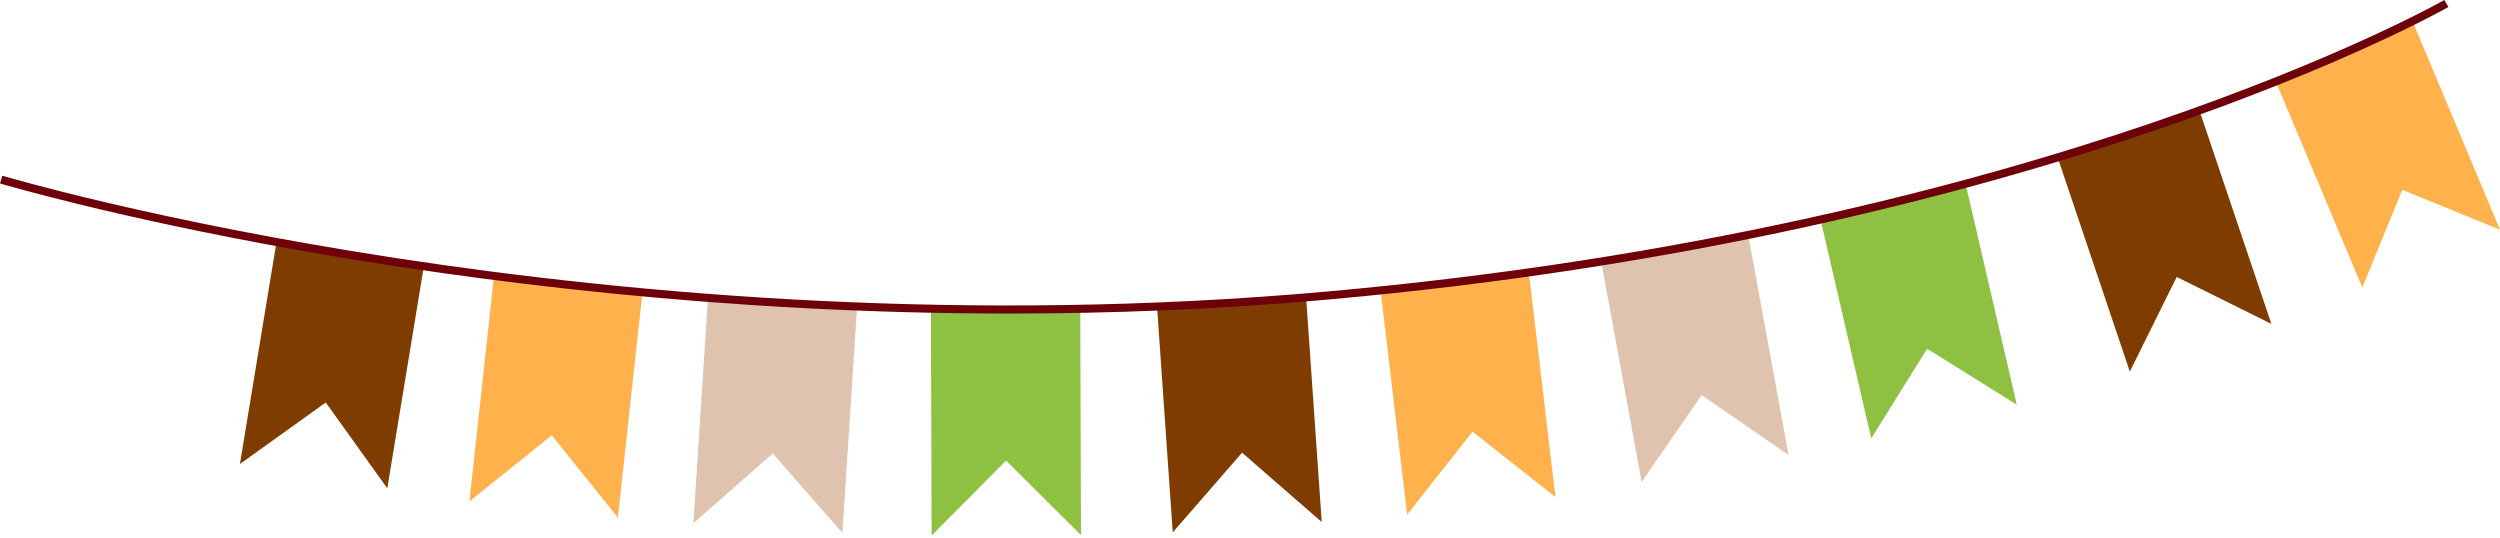 <svg xmlns="http://www.w3.org/2000/svg" x="0px" y="0px" width="100%" viewBox="0 0 200 43" style="vertical-align: middle; max-width: 100%;"><g>
	<polygon fill="rgb(142,192,65)" points="80.447,24.901 74.474,24.918 74.529,42.84 80.484,36.848 86.477,42.803 86.421,24.881"></polygon>
	<polygon fill="rgb(142,192,65)" points="151.475,16.26 145.654,17.607 149.699,35.067 154.171,27.899 161.339,32.372 157.295,14.912"></polygon>
</g><g>
	<polygon fill="rgb(255,177,75)" points="45.436,22.942 39.496,22.295 37.553,40.112 44.14,34.821 49.431,41.407 51.374,23.59"></polygon>
	<polygon fill="rgb(255,177,75)" points="116.396,22.668 110.464,23.37 112.571,41.168 117.801,34.534 124.436,39.762 122.328,21.966"></polygon>
	<polygon fill="rgb(255,177,75)" points="187.554,4.166 182.046,6.479 188.984,23.002 192.18,15.183 200,18.378 193.063,1.854"></polygon>
</g><g>
	<polygon fill="rgb(224,195,175)" points="55.469,41.854 61.817,36.28 67.392,42.627 68.552,24.745 62.591,24.358 56.63,23.971"></polygon>
	<polygon fill="rgb(224,195,175)" points="133.974,19.852 128.098,20.93 131.333,38.557 136.13,31.604 143.085,36.401 139.849,18.773"></polygon>
</g><g>
	<polygon fill="rgb(127,60,0)" points="28.003,20.409 22.108,19.438 19.194,37.12 26.061,32.198 30.983,39.063 33.897,21.38"></polygon>
	<polygon fill="rgb(127,60,0)" points="98.536,24.297 92.576,24.711 93.819,42.59 99.364,36.215 105.738,41.76 104.495,23.883"></polygon>
	<polygon fill="rgb(127,60,0)" points="170.322,10.834 164.662,12.741 170.386,29.725 174.139,22.155 181.708,25.909 175.983,8.926"></polygon>
</g><path fill="rgb(109,0,9)" d="M80.701,25.084C35.111,25.084,0.408,14.798,0,14.676l0.188-0.619   c0.479,0.145,48.54,14.387,105.883,9.274C163.397,18.222,195.233,0.181,195.549,0l0.322,0.56   c-0.315,0.182-32.262,18.292-89.744,23.415C97.393,24.754,88.871,25.084,80.701,25.084"></path></svg>
